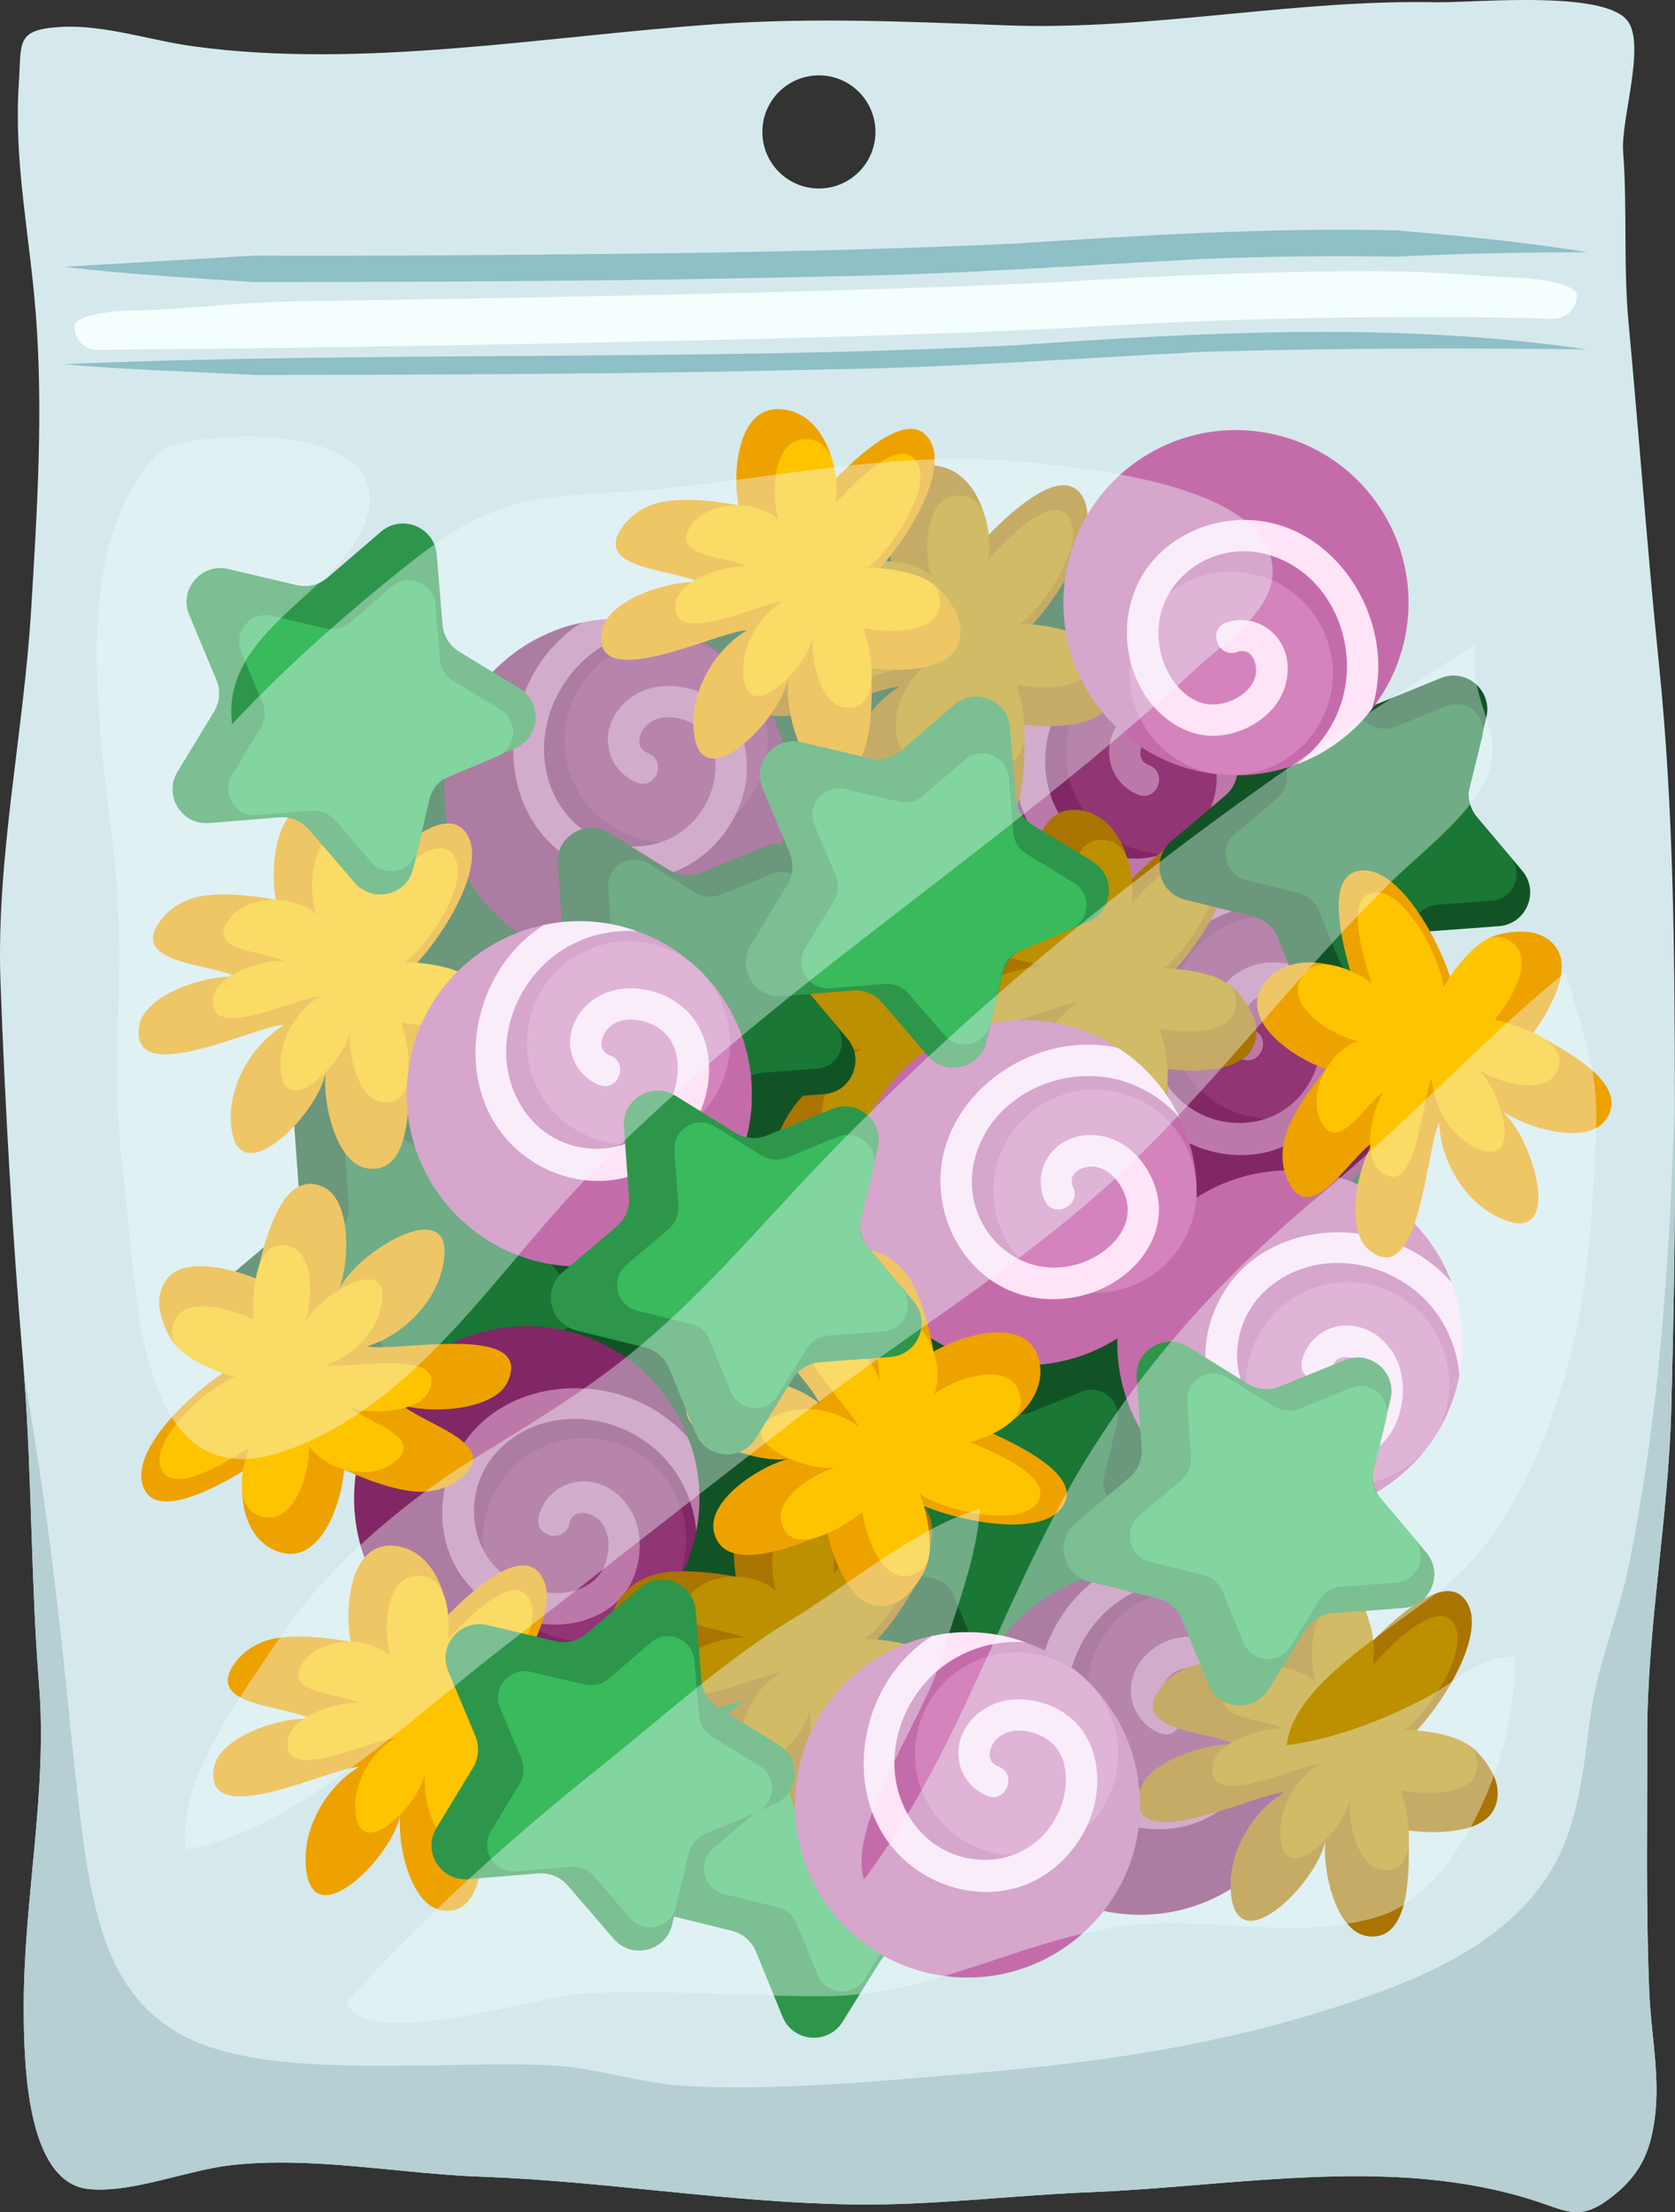 <?xml version="1.0" encoding="UTF-8"?>
<svg id="Layer_1" data-name="Layer 1" xmlns="http://www.w3.org/2000/svg" version="1.1" viewBox="0 0 191.246 252.543">
  <rect x="0" y="0" width="191.246" height="252.543" fill="#333333" stroke="none"/>
  <defs>
    <style>
      .cls-1 {
        fill: #125325;
      }

      .cls-1, .cls-2, .cls-3, .cls-4, .cls-5, .cls-6, .cls-7, .cls-8, .cls-9, .cls-10, .cls-11, .cls-12, .cls-13, .cls-14, .cls-15, .cls-16, .cls-17, .cls-18, .cls-19, .cls-20 {
        stroke-width: 0px;
      }

      .cls-2 {
        fill: #8fbfc7;
      }

      .cls-3 {
        fill: #d5e9ec;
      }

      .cls-4 {
        fill: #ffc400;
      }

      .cls-5 {
        fill: #913575;
      }

      .cls-6 {
        fill: #812766;
      }

      .cls-7 {
        fill: #f0fdff;
        opacity: .4;
      }

      .cls-8 {
        fill: #f5feff;
      }

      .cls-9 {
        fill: #c46caa;
      }

      .cls-10 {
        fill: #bc9000;
      }

      .cls-11 {
        fill: #bc78a8;
      }

      .cls-12 {
        fill: #ffe3f7;
      }

      .cls-13 {
        fill: #aa7401;
      }

      .cls-14 {
        fill: #eda200;
      }

      .cls-15 {
        fill: #1a7735;
      }

      .cls-16 {
        fill: #b5cfd3;
      }

      .cls-17 {
        fill: #d2dee0;
      }

      .cls-18 {
        fill: #2d964b;
      }

      .cls-19 {
        fill: #38ba5d;
      }

      .cls-20 {
        fill: #d483bc;
      }
    </style>
  </defs>
  <path id="path-340" class="cls-3" d="M93.499,21.518c-3.566,0-6.457-2.891-6.457-6.457,0-3.566,2.891-6.457,6.457-6.457,3.566,0,6.457,2.891,6.457,6.457,0,3.566-2.891,6.457-6.457,6.457M190.824,160.82c.257-9.781.433-19.631.421-29.412,0-2.153,0-4.305-.012-6.47-.023-16.297-.152-32.77-1.802-48.926-1.334-13.045-2.27-26.089-3.486-39.146-.608-6.505-.129-13.021-.62-19.514-.293-3.744,2.656-12.319.456-15.034-2.164-2.651-11.149-2.419-17.216-2.187-1.938.074-3.578.148-4.603.128-7.919-.163-15.792.589-23.674,1.342-8.466.809-16.943,1.618-25.498,1.29-11.161-.421-21.948-.913-33.132-.129-19.409,1.357-40.479,5.183-59.748,2.504-4.82-.679-10.132-2.48-15.022-2.188-5.124.316-4.422,1.708-4.738,6.423-.597,9.02,1.24,17.292,1.93,26.241.877,11.232.164,22.498-.515,33.729C2.724,83.547-.459,98.007.056,112.093c.526,14.32,1.357,28.85,2.562,43.135.058.655.105,1.31.152,1.954.878,11.746.76,23.516,1.696,35.25.971,12.191-1.778,24.393-1.755,36.748.012,6.317.269,20.052,7.476,20.731,4.937.456,11.173-2.176,16.215-2.737,9.336-1.053,19.198.994,28.663,1.322,14.238.515,28.605,3.018,42.784,3.17,8.821.094,17.759-1.053,26.604-1.404,16.671-.667,34.443-4.247,50.634.924,4.036,1.287,5.382,2.551,9.336-.702,3.042-2.515,4.118-5.159,4.563-9.114.527-4.598-.503-9.406-.678-13.969-.398-9.629-.211-19.327-.234-28.991-.023-12.553,2.422-25.025,2.749-37.59"/>
  <path id="path-339" class="cls-1" d="M88.653,66.652c-3.779.344-8.633,3.558-12.067,5.052-1.767.769-3.144,1.415-4.5,2.754-3.319,3.278-4.757,6.628-9.935,7.839-7.733,1.809-19.628-3.446-23.872,6.219-2.693,6.133,1.754,13.777.269,20.285-2.124,9.304-8.981,13.581-1.006,21.852,6.84,7.094,2.27,11.984,2.794,20.594.428,7.04,9.152,13.066,12.017,19.539,4.632,10.469,6.512,21.763,15.495,29.706,7.868,6.958,18.699,12.364,29.534,10.005,12.859-2.8,24.808-11.156,35.577-18.239,1.417-.932,2.645-1.719,3.568-2.998,1.673-2.32,2.56-6.165,4.036-8.749,2.552-4.466,5.103-8.573,6.9-13.399,1.777-4.773,1.612-9.842,3.533-14.176,1.811-4.087,4.49-7.439,6.553-11.364,3.086-5.874,7.043-16.366,5.511-22.99-1.181-5.106-5.372-9.591-7.225-14.502-2.021-5.357-1.802-11.241-3.53-16.768-4.322-13.825-13.329-20.043-26.955-23.77-6.04-1.652-12.4-.034-18.373-1.792-2.448-.72-5.461-2.444-7.979-2.555-4.616-.202-9.291,8.778-10.343,7.457Z"/>
  <path id="path-338" class="cls-1" d="M129.481,184.009c3.142-.232,4.697-3.928,2.666-6.337l-5.175-6.136c-.83-.985-1.14-2.306-.833-3.557l1.912-7.796c.75-3.06-2.284-5.681-5.203-4.494l-7.435,3.025c-1.193.485-2.545.371-3.64-.307l-6.823-4.227c-2.678-1.659-6.109.417-5.882,3.559l.579,8.006c.093,1.284-.434,2.536-1.417,3.367l-6.129,5.183c-2.406,2.035-1.491,5.939,1.568,6.694l7.793,1.923c1.25.308,2.278,1.196,2.765,2.388l3.036,7.431c1.192,2.917,5.187,3.254,6.85.578l4.237-6.817c.68-1.094,1.841-1.797,3.125-1.891l8.005-.591Z"/>
  <path id="path-337" class="cls-15" d="M128.697,181.099c2.466-.182,3.687-3.083,2.093-4.974l-4.062-4.816c-.651-.773-.894-1.81-.654-2.792l1.501-6.119c.589-2.402-1.793-4.459-4.084-3.527l-5.836,2.375c-.936.381-1.998.291-2.857-.241l-5.356-3.318c-2.102-1.303-4.795.327-4.617,2.794l.455,6.284c.073,1.008-.34,1.99-1.112,2.643l-4.811,4.068c-1.888,1.597-1.171,4.662,1.23,5.254l6.117,1.509c.981.242,1.788.939,2.17,1.874l2.383,5.833c.935,2.29,4.072,2.554,5.377.453l3.326-5.351c.534-.858,1.445-1.41,2.453-1.485l6.283-.464Z"/>
  <path id="path-336" class="cls-1" d="M64.028,155.039c3.142-.232,4.697-3.928,2.666-6.337l-5.175-6.136c-.83-.985-1.14-2.306-.833-3.557l1.912-7.796c.75-3.06-2.284-5.681-5.203-4.494l-7.435,3.025c-1.193.485-2.545.371-3.64-.307l-6.823-4.227c-2.678-1.659-6.109.417-5.882,3.559l.579,8.006c.093,1.284-.434,2.536-1.417,3.367l-6.129,5.183c-2.406,2.035-1.491,5.939,1.568,6.694l7.793,1.923c1.25.308,2.278,1.196,2.765,2.388l3.036,7.431c1.192,2.917,5.187,3.254,6.85.578l4.237-6.817c.68-1.094,1.841-1.797,3.125-1.891l8.005-.591Z"/>
  <path id="path-335" class="cls-15" d="M63.244,152.128c2.466-.182,3.687-3.083,2.093-4.974l-4.062-4.816c-.652-.773-.894-1.81-.654-2.792l1.501-6.119c.589-2.402-1.793-4.459-4.084-3.527l-5.836,2.374c-.936.381-1.998.291-2.857-.241l-5.356-3.318c-2.102-1.303-4.795.327-4.617,2.794l.455,6.284c.073,1.008-.34,1.99-1.112,2.643l-4.811,4.068c-1.888,1.597-1.171,4.662,1.23,5.254l6.117,1.509c.981.242,1.788.939,2.17,1.874l2.383,5.833c.935,2.29,4.072,2.554,5.377.453l3.326-5.351c.533-.858,1.445-1.41,2.453-1.485l6.283-.464Z"/>
  <path id="path-334" class="cls-18" d="M111.57,221.511c3.142-.232,4.697-3.928,2.666-6.337l-5.175-6.136c-.83-.985-1.14-2.306-.833-3.557l1.912-7.796c.75-3.06-2.284-5.681-5.203-4.494l-7.435,3.025c-1.193.485-2.545.371-3.64-.307l-6.823-4.227c-2.678-1.659-6.109.417-5.882,3.559l.579,8.006c.093,1.284-.434,2.536-1.417,3.367l-6.129,5.183c-2.406,2.035-1.491,5.939,1.568,6.694l7.793,1.923c1.25.308,2.278,1.196,2.765,2.388l3.036,7.431c1.192,2.917,5.187,3.254,6.85.578l4.237-6.817c.68-1.094,1.841-1.797,3.125-1.891l8.005-.591Z"/>
  <path id="path-333" class="cls-19" d="M110.786,218.601c2.466-.182,3.687-3.083,2.093-4.974l-4.062-4.816c-.652-.773-.894-1.81-.654-2.792l1.501-6.119c.589-2.402-1.793-4.459-4.084-3.527l-5.836,2.375c-.936.381-1.998.291-2.857-.241l-5.356-3.318c-2.102-1.303-4.795.327-4.617,2.794l.455,6.284c.073,1.008-.34,1.99-1.112,2.643l-4.811,4.068c-1.888,1.597-1.171,4.662,1.23,5.254l6.117,1.509c.981.242,1.788.939,2.17,1.874l2.383,5.833c.935,2.289,4.072,2.554,5.377.453l3.326-5.351c.533-.858,1.445-1.41,2.453-1.485l6.283-.464Z"/>
  <path id="path-332" class="cls-6" d="M68.98,110.013c-10.855-.813-18.987-10.261-18.175-21.116.671-8.967,7.224-16.07,15.601-17.816,0,0,2.523.306,4.41.448,1.799.135,4.599-.337,6.215.259,8.035,2.826,13.557,10.685,13.101,19.55.016.179.005.327-.008.504-.254,3.392-1.348,6.514-3.089,9.172-3.792,5.886-10.593,9.559-18.056,9.001Z"/>
  <circle id="path-331" class="cls-5" cx="76.066" cy="84.541" r="11.603"/>
  <path id="path-330" class="cls-11" d="M65.014,97.999c-8.569-5.595-8.08-18.076-1.29-24.776.833-.827,1.717-1.533,2.682-2.143,1.78-.401,3.629-.529,5.517-.388,1.799.135,3.492.499,5.109,1.094-3.306-.218-6.666.688-9.402,2.767-5.38,4.106-7.46,12.078-3.355,17.873,4.055,5.672,12.741,5.73,16.236-.535,1.605-2.816,1.95-7.418-1.296-9.233-1.422-.818-3.503-1.152-4.937-.221-1.183.742-2.054,2.872-.295,3.538,2.164.815.964,4.166-1.202,3.38-2.509-.959-3.853-3.611-3.214-6.203.632-2.504,2.872-4.294,5.367-4.73,2.613-.427,5.489.381,7.491,2.163,2.168,1.942,3.014,4.912,2.831,7.746-.304,4.456-3.138,8.634-7.086,10.652-4.166,2.15-9.312,1.557-13.156-.985Z"/>
  <path id="path-329" class="cls-6" d="M126.2,111.397c-10.855-.813-18.987-10.261-18.175-21.116.671-8.967,7.224-16.07,15.601-17.816,0,0,2.523.306,4.41.448,1.799.135,4.599-.337,6.215.259,8.035,2.826,13.557,10.685,13.101,19.55.016.179.005.327-.008.504-.254,3.392-1.348,6.514-3.089,9.172-3.792,5.886-10.593,9.559-18.056,9.001Z"/>
  <circle id="path-328" class="cls-5" cx="133.286" cy="85.925" r="11.603"/>
  <path id="path-327" class="cls-11" d="M122.234,99.384c-8.569-5.595-8.08-18.076-1.29-24.776.833-.827,1.717-1.533,2.682-2.143,1.78-.401,3.629-.529,5.517-.388,1.799.135,3.493.499,5.109,1.094-3.306-.218-6.666.688-9.402,2.767-5.38,4.106-7.46,12.078-3.355,17.873,4.054,5.672,12.741,5.73,16.236-.535,1.605-2.816,1.95-7.418-1.296-9.233-1.422-.818-3.503-1.152-4.937-.221-1.183.742-2.054,2.872-.294,3.538,2.164.815.964,4.166-1.202,3.38-2.509-.959-3.853-3.611-3.214-6.203.632-2.504,2.872-4.294,5.367-4.73,2.613-.427,5.489.381,7.491,2.163,2.168,1.942,3.014,4.912,2.831,7.746-.304,4.456-3.138,8.634-7.086,10.652-4.166,2.15-9.312,1.557-13.156-.985Z"/>
  <path id="path-326" class="cls-6" d="M138.059,141.579c-10.855-.813-18.987-10.261-18.175-21.116.671-8.967,7.224-16.07,15.601-17.816,0,0,2.523.306,4.41.448,1.799.135,4.599-.337,6.215.259,8.035,2.826,13.557,10.685,13.101,19.55.016.179.005.327-.008.504-.254,3.392-1.348,6.514-3.089,9.172-3.793,5.886-10.593,9.559-18.056,9.001Z"/>
  <circle id="path-325" class="cls-5" cx="145.145" cy="116.106" r="11.603" transform="translate(-36.223 156.767) rotate(-51.294)"/>
  <path id="path-324" class="cls-11" d="M134.093,129.565c-8.569-5.595-8.08-18.076-1.289-24.776.833-.827,1.717-1.533,2.682-2.143,1.78-.401,3.629-.529,5.517-.388,1.799.135,3.493.499,5.109,1.094-3.306-.218-6.666.688-9.402,2.767-5.38,4.106-7.46,12.078-3.355,17.873,4.054,5.672,12.741,5.73,16.236-.535,1.605-2.816,1.95-7.418-1.296-9.233-1.422-.818-3.503-1.152-4.937-.221-1.183.742-2.054,2.872-.294,3.538,2.164.815.964,4.166-1.202,3.38-2.509-.959-3.853-3.611-3.214-6.203.632-2.504,2.872-4.294,5.367-4.73,2.613-.427,5.489.381,7.491,2.163,2.168,1.942,3.014,4.912,2.831,7.746-.304,4.456-3.138,8.634-7.086,10.652-4.166,2.15-9.312,1.557-13.156-.985Z"/>
  <path id="path-323" class="cls-6" d="M128.69,218.537c-10.855-.813-18.987-10.261-18.175-21.116.671-8.967,7.224-16.07,15.601-17.816,0,0,2.523.306,4.41.448,1.799.135,4.599-.337,6.215.259,8.035,2.826,13.557,10.685,13.101,19.55.016.179.005.327-.008.504-.254,3.392-1.348,6.514-3.089,9.172-3.793,5.886-10.593,9.559-18.056,9.001Z"/>
  <circle id="path-322" class="cls-5" cx="135.776" cy="193.064" r="11.603" transform="translate(-49.583 46.944) rotate(-16.633)"/>
  <path id="path-321" class="cls-11" d="M124.725,206.523c-8.569-5.595-8.08-18.076-1.289-24.776.833-.827,1.717-1.533,2.682-2.143,1.78-.401,3.629-.529,5.517-.388,1.799.135,3.493.499,5.109,1.094-3.306-.218-6.666.688-9.402,2.767-5.38,4.106-7.46,12.078-3.355,17.873,4.054,5.672,12.741,5.73,16.236-.535,1.605-2.816,1.95-7.418-1.296-9.233-1.422-.818-3.503-1.152-4.937-.221-1.183.742-2.054,2.872-.294,3.538,2.164.815.964,4.166-1.202,3.38-2.509-.959-3.853-3.611-3.214-6.203.632-2.504,2.872-4.294,5.367-4.73,2.613-.427,5.489.381,7.491,2.163,2.168,1.942,3.014,4.912,2.831,7.746-.304,4.456-3.138,8.634-7.086,10.652-4.166,2.15-9.312,1.557-13.156-.985Z"/>
  <path id="path-320" class="cls-9" d="M127.623,154.828c-.843-10.853,7.262-20.324,18.115-21.167,8.965-.697,16.98,4.703,19.977,12.718,0,0,.08,2.54.227,4.427.14,1.799,1.03,4.494.687,6.183-1.575,8.37-8.505,15.021-17.336,15.915-.175.043-.322.055-.499.068-3.392.264-6.643-.344-9.534-1.662-6.393-2.856-11.056-9.02-11.635-16.482Z"/>
  <circle id="path-319" class="cls-20" cx="153.876" cy="157.968" r="11.603" transform="translate(-62.944 198.227) rotate(-56.271)"/>
  <path id="path-318" class="cls-12" d="M138.896,149.086c4.231-9.318,16.641-10.728,24.294-5.033.944.698,1.775,1.464,2.525,2.326.666,1.699,1.073,3.506,1.22,5.394.14,1.799.037,3.528-.307,5.216-.286-3.301-1.691-6.485-4.161-8.874-4.875-4.695-13.07-5.541-18.175-.605-4.992,4.868-3.731,13.463,2.991,15.967,3.027,1.159,7.628.802,8.93-2.682.593-1.53.607-3.637-.53-4.913-.913-1.056-3.15-1.595-3.541.246-.477,2.262-3.971,1.584-3.524-.676.567-2.625,2.984-4.356,5.643-4.118,2.571.245,4.68,2.188,5.489,4.587.819,2.518.456,5.483-1.001,7.732-1.591,2.438-4.398,3.724-7.227,3.974-4.451.376-9.01-1.792-11.604-5.388-2.757-3.791-2.952-8.968-1.022-13.153Z"/>
  <path id="path-317" class="cls-6" d="M40.49,172.625c-.843-10.853,7.262-20.324,18.115-21.167,8.965-.697,16.98,4.703,19.977,12.718,0,0,.08,2.54.227,4.427.14,1.799,1.03,4.494.687,6.183-1.575,8.37-8.505,15.021-17.336,15.915-.175.043-.322.055-.499.068-3.392.264-6.643-.344-9.534-1.662-6.393-2.856-11.056-9.02-11.635-16.482Z"/>
  <circle id="path-316" class="cls-5" cx="66.742" cy="175.764" r="11.603" transform="translate(-84.428 63.982) rotate(-32.726)"/>
  <path id="path-315" class="cls-11" d="M51.763,166.883c4.231-9.318,16.641-10.728,24.294-5.033.944.698,1.775,1.464,2.525,2.326.666,1.699,1.073,3.506,1.22,5.394.14,1.799.037,3.528-.307,5.216-.286-3.301-1.691-6.485-4.161-8.874-4.875-4.695-13.07-5.541-18.175-.605-4.992,4.868-3.731,13.463,2.991,15.967,3.027,1.159,7.628.802,8.93-2.682.593-1.53.607-3.637-.53-4.913-.913-1.057-3.15-1.595-3.541.245-.477,2.262-3.971,1.584-3.524-.676.567-2.625,2.984-4.356,5.643-4.118,2.571.245,4.68,2.188,5.489,4.587.819,2.518.456,5.483-1.001,7.732-1.591,2.438-4.398,3.724-7.227,3.974-4.451.376-9.01-1.792-11.604-5.388-2.757-3.791-2.952-8.968-1.022-13.153Z"/>
  <path id="path-314" class="cls-13" d="M159.726,199.377c3.184-1.994,11.102-13.112,7.325-17.021-3.044-3.151-10.382,5.035-12.126,6.875.149-1.713,1.976-2.102,1.348-4.249-1.193-4.075-3.889-5.755-6.414-5.592-4.289.277-4.905,7.131-4.217,10.974,0,0-6.391-1.317-9.749-.097-1.323.48-2.485,1.244-3.302,2.303-3.955,5.126,5.305,4.971,8.517,6.589-3.081-.297-10.438,1.897-11.065,5.587-1.261,7.421,13.563-.138,16.572-.109-3.511,2.107-6.155,6.461-6.111,10.597.102,9.648,10.079-.384,10.832-5.203-.416,3.258,1.101,10.477,4.802,11,4.431.627,4.805-5.861,4.709-10.76-.035-1.783-1.244-.458-1.551-1.418l.2-.115c.072-.063.814.154.934.172.388.06.777.107,1.168.143.895.084,1.795.116,2.693.085,1.729-.059,3.64-.302,5.116-1.28,1.71-1.132,1.966-3.397,1.134-5.15-.598-1.258-1.739-2.883-2.984-3.563-2.888-1.578-6.646.101-7.831.23Z"/>
  <path id="path-313" class="cls-10" d="M160.308,197.514c2.341-1.466,8.161-9.639,5.385-12.513-2.238-2.317-7.632,3.701-8.914,5.054.212-2.446.102-7.481-3.724-7.234-3.638.235-3.682,6.906-2.805,9.187-2.459-2.29-7.763-2.253-9.889.502-2.907,3.768,3.899,3.654,6.261,4.844-2.265-.218-7.673,1.395-8.134,4.107-.927,5.455,9.97-.101,12.183-.08-2.581,1.549-4.524,4.75-4.492,7.791.075,7.092,7.409-.282,7.963-3.825-.306,2.395.81,7.702,3.53,8.086,4.654.658,3.073-6.602,2.322-8.952l.147-.085c2.539.561,9.701.869,8.361-4.058-.65-2.391-7.031-2.951-8.192-2.825Z"/>
  <path id="path-312" class="cls-13" d="M98.107,189.006c3.184-1.994,11.102-13.112,7.325-17.021-3.044-3.151-10.382,5.035-12.126,6.875.149-1.713,1.976-2.102,1.348-4.249-1.193-4.075-3.889-5.755-6.414-5.592-4.289.277-4.905,7.131-4.217,10.974,0,0-6.391-1.317-9.749-.097-1.323.481-2.485,1.244-3.302,2.303-3.955,5.126,5.305,4.971,8.517,6.589-3.081-.297-10.438,1.897-11.065,5.587-1.261,7.421,13.563-.138,16.572-.109-3.511,2.107-6.155,6.461-6.111,10.597.102,9.648,10.079-.384,10.832-5.203-.416,3.258,1.101,10.477,4.802,11,4.431.627,4.805-5.861,4.709-10.76-.035-1.783-1.244-.458-1.551-1.418l.2-.115c.072-.063.814.154.934.172.388.06.777.107,1.168.143.895.084,1.795.116,2.693.085,1.729-.059,3.64-.302,5.116-1.28,1.71-1.132,1.966-3.397,1.134-5.15-.598-1.258-1.739-2.882-2.984-3.563-2.888-1.578-6.646.101-7.831.23Z"/>
  <path id="path-311" class="cls-10" d="M98.689,187.143c2.341-1.466,8.161-9.639,5.385-12.513-2.238-2.317-7.632,3.701-8.914,5.054.212-2.446.102-7.481-3.724-7.234-3.638.235-3.682,6.906-2.805,9.187-2.459-2.29-7.764-2.253-9.889.502-2.907,3.768,3.899,3.654,6.261,4.844-2.265-.218-7.673,1.395-8.134,4.107-.927,5.455,9.97-.101,12.183-.08-2.581,1.549-4.524,4.75-4.492,7.79.075,7.092,7.409-.282,7.963-3.825-.306,2.395.81,7.702,3.53,8.086,4.654.658,3.073-6.602,2.322-8.952l.147-.085c2.539.561,9.701.869,8.361-4.058-.65-2.391-7.031-2.951-8.193-2.824Z"/>
  <path id="path-310" class="cls-14" d="M45.578,111.735c3.184-1.994,11.102-13.112,7.325-17.021-3.044-3.152-10.382,5.035-12.126,6.875.149-1.713,1.976-2.102,1.348-4.249-1.193-4.075-3.889-5.755-6.414-5.592-4.289.277-4.905,7.131-4.217,10.974,0,0-6.391-1.317-9.749-.097-1.323.481-2.485,1.244-3.302,2.303-3.955,5.126,5.305,4.971,8.517,6.589-3.081-.297-10.438,1.897-11.065,5.587-1.261,7.421,13.563-.138,16.572-.109-3.511,2.107-6.154,6.461-6.111,10.597.102,9.648,10.079-.384,10.832-5.203-.416,3.258,1.101,10.477,4.802,11,4.431.627,4.805-5.861,4.709-10.76-.035-1.783-1.244-.458-1.551-1.418l.2-.115c.072-.063.814.154.934.172.388.06.777.107,1.168.143.895.084,1.795.116,2.694.085,1.729-.059,3.64-.302,5.116-1.28,1.71-1.132,1.966-3.397,1.134-5.15-.598-1.258-1.739-2.882-2.984-3.563-2.888-1.578-6.646.101-7.831.23Z"/>
  <path id="path-309" class="cls-4" d="M46.16,109.872c2.341-1.466,8.161-9.639,5.385-12.513-2.238-2.317-7.632,3.701-8.914,5.054.212-2.446.102-7.481-3.724-7.234-3.638.235-3.682,6.906-2.805,9.187-2.459-2.29-7.764-2.253-9.889.502-2.907,3.768,3.899,3.654,6.261,4.844-2.265-.218-7.673,1.395-8.134,4.107-.927,5.455,9.97-.101,12.183-.08-2.581,1.549-4.524,4.75-4.492,7.79.075,7.092,7.409-.282,7.963-3.825-.306,2.395.81,7.702,3.53,8.086,4.654.658,3.073-6.602,2.322-8.952l.147-.085c2.539.561,9.701.869,8.361-4.058-.65-2.391-7.031-2.951-8.192-2.824Z"/>
  <path id="path-308" class="cls-13" d="M132.178,112.438c3.184-1.994,11.102-13.112,7.325-17.021-3.044-3.151-10.382,5.035-12.126,6.875.149-1.713,1.976-2.102,1.348-4.249-1.193-4.075-3.889-5.755-6.414-5.592-4.289.277-4.905,7.131-4.217,10.974,0,0-6.391-1.317-9.749-.097-1.323.48-2.485,1.244-3.302,2.303-3.955,5.126,5.305,4.971,8.517,6.589-3.081-.297-10.438,1.897-11.065,5.587-1.261,7.421,13.563-.138,16.572-.109-3.511,2.107-6.155,6.461-6.111,10.597.102,9.648,10.079-.384,10.832-5.203-.416,3.258,1.101,10.477,4.802,11,4.431.627,4.805-5.861,4.709-10.76-.035-1.783-1.244-.458-1.551-1.418l.2-.115c.072-.063.814.154.934.172.388.06.777.107,1.168.143.895.084,1.795.116,2.693.085,1.729-.059,3.64-.302,5.116-1.28,1.71-1.132,1.966-3.397,1.134-5.15-.598-1.258-1.739-2.882-2.984-3.563-2.888-1.578-6.646.101-7.831.23Z"/>
  <path id="path-307" class="cls-10" d="M132.76,110.575c2.341-1.466,8.161-9.639,5.385-12.513-2.238-2.317-7.632,3.701-8.914,5.054.212-2.446.102-7.481-3.724-7.234-3.638.235-3.682,6.906-2.805,9.187-2.459-2.29-7.764-2.253-9.889.502-2.907,3.768,3.899,3.654,6.261,4.844-2.265-.218-7.673,1.395-8.134,4.107-.927,5.455,9.97-.101,12.183-.08-2.581,1.549-4.524,4.75-4.492,7.79.075,7.092,7.409-.282,7.963-3.825-.306,2.395.81,7.702,3.53,8.086,4.654.658,3.073-6.602,2.322-8.952l.147-.085c2.539.561,9.701.869,8.361-4.058-.65-2.391-7.031-2.951-8.192-2.824Z"/>
  <path id="path-306" class="cls-13" d="M115.828,73.13c3.184-1.994,11.102-13.112,7.325-17.021-3.044-3.151-10.382,5.035-12.126,6.875.149-1.713,1.976-2.102,1.348-4.249-1.193-4.075-3.889-5.755-6.414-5.592-4.289.277-4.906,7.131-4.217,10.974,0,0-6.391-1.317-9.749-.097-1.323.48-2.485,1.244-3.302,2.303-3.955,5.126,5.305,4.971,8.517,6.589-3.081-.297-10.438,1.897-11.065,5.587-1.261,7.421,13.563-.138,16.572-.109-3.511,2.107-6.154,6.461-6.111,10.597.102,9.648,10.079-.384,10.832-5.203-.416,3.258,1.101,10.477,4.802,11,4.431.627,4.805-5.861,4.709-10.76-.035-1.783-1.244-.458-1.551-1.418l.2-.115c.072-.063.814.154.934.172.388.06.777.107,1.168.143.895.084,1.795.116,2.693.085,1.729-.059,3.64-.302,5.116-1.28,1.71-1.132,1.966-3.397,1.134-5.15-.598-1.258-1.739-2.882-2.984-3.563-2.888-1.578-6.646.101-7.831.23Z"/>
  <path id="path-305" class="cls-10" d="M116.41,71.267c2.341-1.466,8.161-9.639,5.385-12.513-2.238-2.317-7.632,3.701-8.914,5.054.212-2.446.102-7.481-3.724-7.234-3.638.235-3.682,6.906-2.805,9.187-2.459-2.29-7.764-2.253-9.889.502-2.907,3.768,3.899,3.654,6.261,4.844-2.265-.218-7.673,1.395-8.134,4.107-.927,5.455,9.97-.101,12.183-.08-2.581,1.549-4.524,4.75-4.492,7.79.075,7.092,7.409-.282,7.963-3.825-.306,2.395.81,7.702,3.53,8.086,4.654.658,3.073-6.602,2.322-8.952l.147-.085c2.539.561,9.701.869,8.361-4.058-.65-2.391-7.031-2.951-8.192-2.824Z"/>
  <path id="path-304" class="cls-13" d="M107.355,117.719c3.184-1.994,11.102-13.112,7.325-17.021-3.044-3.151-10.382,5.035-12.126,6.875.149-1.713,1.976-2.102,1.348-4.249-1.193-4.075-3.889-5.755-6.414-5.592-4.289.277-4.905,7.131-4.217,10.974,0,0-6.391-1.317-9.749-.097-1.323.48-2.485,1.244-3.302,2.303-3.955,5.126,5.305,4.971,8.517,6.589-3.081-.297-10.438,1.897-11.065,5.587-1.261,7.421,13.563-.138,16.572-.109-3.511,2.107-6.155,6.461-6.111,10.597.102,9.648,10.079-.384,10.832-5.203-.416,3.258,1.101,10.477,4.802,11,4.431.627,4.805-5.861,4.709-10.76-.035-1.783-1.244-.458-1.551-1.418l.2-.115c.072-.063.814.154.934.172.388.06.777.107,1.168.143.895.084,1.795.116,2.693.085,1.729-.059,3.64-.302,5.116-1.28,1.71-1.132,1.966-3.397,1.134-5.15-.598-1.258-1.739-2.882-2.984-3.563-2.888-1.578-6.646.101-7.831.23Z"/>
  <path id="path-303" class="cls-10" d="M107.937,115.856c2.341-1.466,8.161-9.639,5.385-12.513-2.238-2.317-7.632,3.701-8.914,5.054.212-2.446.102-7.481-3.724-7.234-3.638.235-3.682,6.906-2.805,9.187-2.459-2.29-7.764-2.253-9.889.502-2.907,3.768,3.899,3.654,6.261,4.844-2.265-.218-7.673,1.395-8.134,4.107-.927,5.455,9.97-.101,12.183-.08-2.581,1.549-4.524,4.75-4.492,7.79.075,7.092,7.409-.282,7.963-3.825-.306,2.395.81,7.702,3.53,8.086,4.654.658,3.073-6.602,2.322-8.952l.147-.085c2.539.561,9.701.869,8.361-4.058-.65-2.391-7.031-2.951-8.192-2.824Z"/>
  <path id="path-302" class="cls-1" d="M94.091,124.909c3.142-.232,4.697-3.928,2.666-6.337l-5.175-6.136c-.83-.985-1.14-2.306-.833-3.557l1.912-7.796c.75-3.06-2.284-5.681-5.203-4.494l-7.435,3.025c-1.193.485-2.545.371-3.64-.307l-6.823-4.227c-2.678-1.659-6.109.417-5.882,3.559l.579,8.006c.093,1.284-.434,2.536-1.417,3.367l-6.129,5.183c-2.406,2.035-1.491,5.939,1.568,6.694l7.793,1.923c1.25.308,2.278,1.196,2.765,2.388l3.036,7.431c1.192,2.917,5.187,3.254,6.85.578l4.237-6.817c.68-1.094,1.841-1.796,3.125-1.891l8.005-.591Z"/>
  <path id="path-301" class="cls-15" d="M93.307,121.998c2.466-.182,3.687-3.083,2.093-4.974l-4.062-4.816c-.651-.773-.894-1.81-.654-2.792l1.501-6.119c.589-2.402-1.793-4.459-4.084-3.527l-5.836,2.375c-.936.381-1.998.291-2.857-.241l-5.356-3.318c-2.102-1.303-4.795.327-4.617,2.794l.455,6.284c.073,1.008-.34,1.99-1.112,2.643l-4.811,4.068c-1.888,1.597-1.171,4.662,1.23,5.254l6.117,1.509c.981.242,1.788.939,2.17,1.874l2.383,5.833c.935,2.29,4.072,2.554,5.377.453l3.326-5.351c.533-.858,1.445-1.41,2.453-1.485l6.283-.464Z"/>
  <path id="path-300" class="cls-1" d="M171.132,105.734c3.142-.232,4.697-3.928,2.666-6.337l-5.175-6.136c-.83-.985-1.14-2.306-.833-3.557l1.912-7.796c.75-3.06-2.284-5.681-5.203-4.494l-7.435,3.025c-1.193.485-2.545.371-3.64-.307l-6.823-4.227c-2.678-1.659-6.109.417-5.882,3.559l.579,8.006c.093,1.284-.434,2.536-1.417,3.367l-6.129,5.183c-2.406,2.035-1.491,5.939,1.568,6.694l7.793,1.923c1.25.308,2.278,1.196,2.765,2.388l3.036,7.431c1.192,2.917,5.187,3.254,6.85.578l4.237-6.817c.68-1.094,1.841-1.796,3.125-1.891l8.005-.591Z"/>
  <path id="path-299" class="cls-15" d="M170.348,102.823c2.466-.182,3.687-3.083,2.093-4.974l-4.062-4.816c-.651-.773-.894-1.81-.654-2.792l1.501-6.119c.589-2.402-1.793-4.459-4.084-3.527l-5.836,2.375c-.936.381-1.998.291-2.857-.241l-5.356-3.318c-2.102-1.303-4.795.327-4.617,2.794l.455,6.284c.073,1.008-.34,1.99-1.112,2.643l-4.811,4.068c-1.888,1.597-1.171,4.662,1.23,5.254l6.117,1.509c.981.242,1.788.939,2.17,1.874l2.383,5.833c.935,2.29,4.072,2.554,5.377.453l3.326-5.351c.533-.858,1.445-1.41,2.453-1.485l6.283-.464Z"/>
  <path id="path-298" class="cls-9" d="M108.985,225.699c-10.855-.813-18.987-10.261-18.175-21.116.671-8.967,7.224-16.07,15.601-17.816,0,0,2.523.306,4.41.448,1.799.135,4.599-.337,6.215.259,8.035,2.826,13.557,10.685,13.101,19.55.016.179.005.327-.008.504-.254,3.392-1.348,6.514-3.089,9.172-3.792,5.886-10.593,9.559-18.056,9.001Z"/>
  <circle id="path-297" class="cls-20" cx="116.071" cy="200.227" r="11.603"/>
  <path id="path-296" class="cls-12" d="M105.02,213.686c-8.569-5.595-8.08-18.076-1.29-24.776.833-.827,1.717-1.533,2.682-2.143,1.78-.401,3.629-.529,5.517-.388,1.799.135,3.493.499,5.109,1.094-3.306-.218-6.666.688-9.402,2.767-5.38,4.106-7.46,12.078-3.355,17.873,4.054,5.672,12.741,5.73,16.236-.535,1.605-2.816,1.95-7.418-1.296-9.233-1.422-.818-3.503-1.152-4.937-.221-1.183.742-2.054,2.872-.294,3.538,2.164.815.964,4.166-1.202,3.38-2.509-.959-3.853-3.611-3.214-6.203.632-2.504,2.872-4.294,5.367-4.73,2.613-.427,5.489.381,7.491,2.163,2.168,1.942,3.014,4.912,2.831,7.746-.304,4.456-3.138,8.634-7.086,10.652-4.166,2.15-9.312,1.557-13.156-.985Z"/>
  <path id="path-295" class="cls-9" d="M102.044,149.078c-7.135-8.221-6.255-20.656,1.966-27.791,6.791-5.894,16.446-6.322,23.623-1.663,0,0,1.575,1.994,2.816,3.424,1.183,1.363,3.502,2.999,4.23,4.561,3.714,7.665,2.101,17.133-4.465,23.106-.115.139-.226.236-.36.352-2.569,2.23-5.544,3.676-8.652,4.336-6.838,1.508-14.253-.673-19.158-6.325Z"/>
  <circle id="path-294" class="cls-20" cx="125.013" cy="135.982" r="11.603" transform="translate(-36.308 46.01) rotate(-18.257)"/>
  <path id="path-293" class="cls-12" d="M107.689,137.756c-2.144-10.007,6.993-18.524,16.532-18.499,1.174-.001,2.298.121,3.413.367,1.546.969,2.949,2.18,4.19,3.609,1.183,1.363,2.129,2.813,2.857,4.375-2.194-2.483-5.217-4.206-8.624-4.657-6.711-.873-13.802,3.322-14.968,10.327-1.116,6.883,5.012,13.041,11.904,11.054,3.123-.869,6.608-3.894,5.582-7.468-.433-1.582-1.676-3.285-3.349-3.634-1.362-.306-3.481.592-2.7,2.304.963,2.102-2.249,3.636-3.234,1.553-1.106-2.448-.193-5.277,2.086-6.667,2.212-1.332,5.063-1.026,7.141.421,2.156,1.536,3.629,4.136,3.796,6.811.172,2.906-1.319,5.61-3.445,7.494-3.354,2.95-8.308,3.92-12.532,2.573-4.472-1.407-7.708-5.452-8.647-9.964Z"/>
  <path id="path-292" class="cls-14" d="M103.055,170.649c2.981,2.287,16.164,5.823,18.508.919,1.89-3.953-8.344-7.969-10.677-8.961,1.657-.459,2.66,1.117,4.452-.221,3.401-2.541,4.034-5.654,3-7.963-1.758-3.922-8.396-2.106-11.755-.119,0,0-.998-6.449-3.315-9.169-.912-1.071-2.034-1.894-3.311-2.289-6.184-1.915-2.805,6.707-3.199,10.282-.798-2.991-5.423-9.118-9.1-8.417-7.394,1.411,4.866,12.66,5.89,15.491-3.201-2.554-8.204-3.51-12.064-2.025-9.004,3.465,3.88,9.31,8.659,8.332-3.198.748-9.432,4.691-8.63,8.342.961,4.371,7.17,2.455,11.727.655,1.659-.655-.005-1.326.787-1.949l.178.147c.085.046.14.816.165.935.08.384.172.766.274,1.144.233.868.518,1.723.861,2.554.659,1.6,1.555,3.305,2.986,4.347,1.658,1.207,3.869.656,5.221-.736.97-1,2.094-2.636,2.296-4.041.47-3.258-2.416-6.192-2.95-7.257Z"/>
  <path id="path-291" class="cls-4" d="M105.005,170.544c2.191,1.681,11.882,4.281,13.605.675,1.389-2.906-6.134-5.859-7.849-6.587,2.366-.655,7.046-2.517,5.478-6.016-1.491-3.327-7.757-1.038-9.588.58,1.287-3.104-.6-8.062-3.924-9.091-4.546-1.408-2.062,4.93-2.352,7.558-.587-2.198-3.987-6.703-6.69-6.187-5.435,1.037,3.577,9.307,4.33,11.388-2.353-1.877-6.031-2.58-8.869-1.488-6.619,2.547,2.852,6.844,6.365,6.125-2.351.55-6.934,3.449-6.344,6.132,1.009,4.591,7.26.574,9.199-.951l.131.108c.361,2.575,2.574,9.393,6.722,6.417,2.013-1.444.309-7.619-.215-8.663Z"/>
  <path id="path-290" class="cls-14" d="M98.393,66.695c3.184-1.994,11.102-13.112,7.325-17.021-3.044-3.151-10.382,5.035-12.126,6.875.149-1.713,1.976-2.102,1.348-4.249-1.193-4.075-3.889-5.755-6.414-5.592-4.289.277-4.905,7.131-4.217,10.974,0,0-6.391-1.317-9.749-.097-1.323.48-2.485,1.244-3.302,2.303-3.955,5.126,5.305,4.971,8.517,6.589-3.081-.297-10.438,1.897-11.065,5.587-1.261,7.421,13.563-.138,16.572-.109-3.511,2.107-6.155,6.461-6.111,10.597.102,9.648,10.079-.384,10.832-5.203-.416,3.258,1.101,10.477,4.802,11,4.431.627,4.805-5.861,4.709-10.76-.035-1.783-1.244-.458-1.551-1.418l.2-.115c.072-.063.814.154.934.172.388.06.777.107,1.168.143.895.084,1.795.116,2.693.085,1.729-.059,3.64-.302,5.116-1.28,1.71-1.132,1.966-3.397,1.134-5.15-.598-1.258-1.739-2.883-2.984-3.563-2.888-1.578-6.646.101-7.831.23Z"/>
  <path id="path-289" class="cls-4" d="M98.976,64.832c2.341-1.466,8.161-9.639,5.385-12.513-2.238-2.317-7.632,3.701-8.914,5.054.212-2.446.102-7.481-3.724-7.234-3.638.235-3.682,6.906-2.805,9.187-2.459-2.29-7.764-2.253-9.889.502-2.907,3.768,3.899,3.654,6.261,4.844-2.265-.218-7.673,1.395-8.134,4.107-.927,5.455,9.97-.101,12.183-.08-2.581,1.549-4.524,4.75-4.492,7.79.075,7.092,7.409-.282,7.963-3.825-.306,2.395.81,7.702,3.53,8.086,4.654.658,3.073-6.602,2.322-8.952l.147-.085c2.539.561,9.701.869,8.361-4.058-.65-2.391-7.031-2.951-8.192-2.824Z"/>
  <path id="path-288" class="cls-14" d="M54.107,196.446c3.184-1.994,11.102-13.112,7.325-17.021-3.044-3.151-10.382,5.035-12.126,6.875.149-1.713,1.976-2.102,1.348-4.249-1.193-4.075-3.889-5.755-6.414-5.592-4.289.277-4.905,7.131-4.217,10.974,0,0-6.391-1.317-9.749-.097-1.323.481-2.485,1.244-3.302,2.303-3.955,5.126,5.305,4.971,8.517,6.589-3.081-.297-10.438,1.897-11.065,5.587-1.261,7.421,13.563-.138,16.572-.109-3.511,2.107-6.155,6.461-6.111,10.597.102,9.648,10.079-.384,10.832-5.203-.416,3.258,1.101,10.477,4.802,11,4.431.627,4.805-5.861,4.709-10.76-.035-1.783-1.244-.458-1.551-1.418l.2-.115c.072-.063.814.154.934.172.388.06.777.107,1.168.143.895.084,1.795.116,2.693.085,1.729-.059,3.64-.302,5.116-1.28,1.71-1.132,1.966-3.396,1.134-5.15-.598-1.258-1.739-2.883-2.984-3.563-2.888-1.578-6.646.101-7.831.23Z"/>
  <path id="path-287" class="cls-4" d="M54.69,194.583c2.341-1.466,8.161-9.639,5.385-12.513-2.238-2.317-7.632,3.701-8.914,5.054.212-2.446.102-7.481-3.724-7.234-3.638.235-3.682,6.906-2.805,9.187-2.459-2.29-7.764-2.253-9.889.502-2.907,3.768,3.899,3.654,6.261,4.844-2.265-.218-7.673,1.395-8.134,4.107-.927,5.455,9.97-.101,12.183-.08-2.581,1.549-4.524,4.75-4.492,7.79.075,7.092,7.409-.282,7.963-3.825-.306,2.395.81,7.702,3.53,8.086,4.654.658,3.073-6.602,2.322-8.952l.147-.085c2.539.561,9.701.869,8.361-4.058-.65-2.391-7.031-2.951-8.193-2.824Z"/>
  <path id="path-286" class="cls-18" d="M105.953,120.543c2.057,2.386,5.953,1.436,6.679-1.63l1.849-7.811c.297-1.253,1.175-2.289,2.362-2.787l7.402-3.105c2.905-1.219,3.205-5.218.513-6.856l-6.857-4.173c-1.1-.669-1.814-1.824-1.921-3.107l-.666-7.999c-.261-3.14-3.972-4.66-6.361-2.607l-6.087,5.232c-.977.839-2.296,1.161-3.549.866l-7.813-1.838c-3.067-.722-5.66,2.338-4.445,5.245l3.095,7.406c.496,1.188.395,2.542-.273,3.643l-4.163,6.863c-1.634,2.694.474,6.105,3.614,5.848l8-.655c1.283-.105,2.54.41,3.38,1.385l5.24,6.08Z"/>
  <path id="path-285" class="cls-19" d="M107.825,118.18c1.615,1.873,4.672,1.127,5.242-1.28l1.452-6.131c.233-.984.922-1.796,1.854-2.188l5.81-2.437c2.281-.957,2.516-4.096.403-5.381l-5.382-3.275c-.863-.525-1.424-1.432-1.508-2.439l-.523-6.279c-.205-2.465-3.118-3.658-4.993-2.046l-4.778,4.107c-.767.659-1.802.911-2.786.68l-6.133-1.443c-2.407-.566-4.442,1.835-3.489,4.117l2.429,5.813c.39.932.31,1.995-.214,2.859l-3.268,5.387c-1.283,2.115.372,4.792,2.837,4.59l6.279-.514c1.007-.082,1.993.322,2.653,1.087l4.113,4.772Z"/>
  <path id="path-284" class="cls-18" d="M160.19,183.576c3.142-.232,4.697-3.928,2.666-6.337l-5.175-6.136c-.83-.985-1.14-2.306-.833-3.557l1.912-7.796c.75-3.06-2.284-5.681-5.203-4.494l-7.435,3.025c-1.193.485-2.545.371-3.64-.307l-6.823-4.227c-2.678-1.659-6.109.417-5.882,3.559l.579,8.006c.093,1.284-.434,2.536-1.417,3.367l-6.129,5.183c-2.406,2.035-1.491,5.939,1.568,6.694l7.793,1.923c1.25.308,2.278,1.196,2.765,2.388l3.036,7.431c1.192,2.917,5.187,3.254,6.85.578l4.237-6.817c.68-1.094,1.841-1.797,3.125-1.891l8.005-.591Z"/>
  <path id="path-283" class="cls-19" d="M159.406,180.666c2.466-.182,3.687-3.083,2.093-4.974l-4.062-4.816c-.652-.773-.894-1.81-.654-2.792l1.501-6.119c.589-2.402-1.793-4.459-4.084-3.527l-5.836,2.374c-.936.381-1.998.291-2.857-.241l-5.356-3.318c-2.102-1.303-4.795.327-4.617,2.794l.455,6.284c.073,1.008-.34,1.99-1.112,2.643l-4.811,4.068c-1.888,1.597-1.171,4.662,1.23,5.254l6.117,1.509c.981.242,1.788.939,2.17,1.874l2.383,5.833c.935,2.289,4.072,2.554,5.377.453l3.326-5.351c.533-.858,1.445-1.41,2.453-1.485l6.283-.464Z"/>
  <path id="path-282" class="cls-18" d="M70.069,221.335c2.057,2.387,5.953,1.436,6.678-1.63l1.849-7.811c.297-1.253,1.175-2.289,2.362-2.787l7.402-3.105c2.905-1.219,3.205-5.218.513-6.856l-6.857-4.173c-1.1-.669-1.814-1.824-1.921-3.107l-.666-7.999c-.261-3.14-3.972-4.66-6.361-2.607l-6.087,5.232c-.977.839-2.296,1.161-3.549.866l-7.813-1.838c-3.067-.722-5.66,2.338-4.445,5.245l3.095,7.406c.496,1.188.395,2.542-.273,3.643l-4.163,6.863c-1.634,2.694.474,6.105,3.614,5.848l8-.655c1.283-.105,2.54.41,3.38,1.385l5.24,6.08Z"/>
  <path id="path-281" class="cls-19" d="M71.941,218.972c1.615,1.873,4.672,1.127,5.242-1.28l1.452-6.131c.233-.984.922-1.796,1.854-2.188l5.81-2.437c2.281-.957,2.516-4.096.403-5.381l-5.382-3.275c-.863-.525-1.424-1.432-1.508-2.439l-.523-6.279c-.205-2.465-3.118-3.658-4.993-2.046l-4.778,4.107c-.767.659-1.802.911-2.786.68l-6.133-1.443c-2.407-.566-4.442,1.835-3.489,4.117l2.429,5.813c.39.932.31,1.995-.214,2.859l-3.268,5.387c-1.283,2.115.372,4.792,2.837,4.59l6.279-.514c1.007-.082,1.993.322,2.653,1.087l4.113,4.772Z"/>
  <path id="path-280" class="cls-18" d="M40.502,100.773c2.057,2.386,5.953,1.436,6.678-1.63l1.849-7.811c.297-1.253,1.175-2.289,2.362-2.787l7.402-3.105c2.905-1.219,3.205-5.218.513-6.856l-6.857-4.173c-1.1-.669-1.814-1.824-1.921-3.107l-.666-7.999c-.261-3.14-3.972-4.66-6.361-2.607l-6.087,5.232c-.977.839-2.296,1.161-3.549.866l-7.813-1.838c-3.067-.722-5.66,2.338-4.445,5.245l3.095,7.406c.496,1.188.395,2.542-.273,3.643l-4.163,6.863c-1.634,2.694.474,6.105,3.614,5.848l8-.655c1.283-.105,2.54.41,3.38,1.385l5.24,6.08Z"/>
  <path id="path-279" class="cls-19" d="M42.374,98.41c1.615,1.873,4.672,1.127,5.242-1.28l1.452-6.131c.233-.984.922-1.796,1.854-2.187l5.81-2.437c2.281-.957,2.516-4.096.403-5.381l-5.382-3.275c-.863-.525-1.424-1.432-1.508-2.439l-.523-6.279c-.205-2.465-3.118-3.658-4.993-2.046l-4.778,4.107c-.767.659-1.802.911-2.786.68l-6.133-1.443c-2.407-.566-4.442,1.835-3.489,4.117l2.429,5.813c.39.932.31,1.995-.214,2.859l-3.268,5.387c-1.283,2.115.372,4.792,2.837,4.59l6.279-.514c1.007-.082,1.993.322,2.653,1.087l4.113,4.772Z"/>
  <path id="path-278" class="cls-9" d="M64.663,144.531c-10.855-.813-18.987-10.261-18.175-21.116.671-8.967,7.224-16.07,15.602-17.816,0,0,2.522.306,4.41.448,1.799.135,4.599-.337,6.215.259,8.035,2.826,13.557,10.685,13.101,19.55.016.179.005.327-.008.504-.254,3.392-1.348,6.514-3.089,9.172-3.793,5.886-10.593,9.559-18.056,9.001Z"/>
  <circle id="path-277" class="cls-20" cx="71.749" cy="119.058" r="11.603"/>
  <path id="path-276" class="cls-12" d="M60.697,132.517c-8.569-5.595-8.08-18.076-1.29-24.776.833-.827,1.717-1.533,2.682-2.143,1.78-.401,3.629-.529,5.517-.388,1.799.135,3.493.499,5.109,1.094-3.306-.218-6.666.688-9.402,2.767-5.38,4.106-7.46,12.078-3.355,17.873,4.054,5.672,12.741,5.73,16.236-.535,1.605-2.816,1.95-7.418-1.296-9.233-1.422-.818-3.503-1.152-4.937-.221-1.183.742-2.054,2.872-.295,3.538,2.164.815.964,4.166-1.202,3.38-2.509-.959-3.853-3.611-3.214-6.203.632-2.504,2.872-4.294,5.367-4.73,2.613-.427,5.489.381,7.491,2.163,2.168,1.942,3.014,4.912,2.831,7.746-.304,4.456-3.138,8.634-7.086,10.652-4.166,2.15-9.312,1.557-13.156-.985Z"/>
  <path id="path-275" class="cls-9" d="M129.587,52.826c8.827-6.371,21.133-4.382,27.503,4.445,5.263,7.291,4.825,16.946-.458,23.677,0,0-2.127,1.391-3.662,2.499-1.463,1.056-3.301,3.22-4.921,3.805-7.966,3.014-17.252.56-22.614-6.515-.128-.127-.214-.246-.318-.39-1.991-2.758-3.165-5.851-3.545-9.005-.89-6.945,1.945-14.135,8.014-18.515Z"/>
  <circle id="path-274" class="cls-20" cx="140.575" cy="76.875" r="11.603" transform="translate(60.474 215.637) rotate(-88.677)"/>
  <path id="path-273" class="cls-12" d="M140.359,59.461c10.158-1.24,17.824,8.622,16.945,18.121-.104,1.17-.326,2.278-.671,3.366-1.103,1.453-2.435,2.742-3.97,3.85-1.463,1.056-2.993,1.868-4.613,2.454,2.669-1.963,4.656-4.82,5.41-8.173,1.47-6.606-2.074-14.044-8.946-15.832-6.755-1.727-13.437,3.824-12.075,10.867.586,3.188,3.287,6.93,6.939,6.228,1.615-.29,3.422-1.375,3.919-3.011.427-1.329-.279-3.52-2.053-2.896-2.18.771-3.42-2.566-1.258-3.36,2.537-.883,5.273.28,6.454,2.674,1.129,2.322.569,5.135-1.059,7.075-1.723,2.01-4.444,3.244-7.123,3.171-2.91-.089-5.469-1.816-7.155-4.101-2.638-3.604-3.161-8.626-1.442-12.712,1.801-4.328,6.12-7.189,10.698-7.721Z"/>
  <path id="path-272" class="cls-14" d="M27.899,155.512c-3.581,1.137-14.02,9.93-11.337,14.658,2.163,3.811,11.309-2.288,13.457-3.635-.571,1.622-2.438,1.543-2.364,3.778.139,4.243,2.331,6.543,4.817,7.014,4.223.801,6.528-5.683,6.82-9.576,0,0,5.861,2.869,9.417,2.524,1.401-.136,2.716-.586,3.772-1.407,5.108-3.978-3.898-6.136-6.605-8.504,2.91,1.055,10.581.765,12.109-2.652,3.071-6.872-13.169-3.248-16.076-4.026,3.925-1.165,7.571-4.723,8.56-8.74,2.306-9.368-9.856-2.141-11.787,2.339,1.215-3.051,1.545-10.42-1.909-11.85-4.135-1.711-6.115,4.478-7.243,9.246-.411,1.735,1.091.754,1.149,1.76l-.222.062c-.086.043-.75-.352-.861-.399-.361-.154-.726-.297-1.095-.43-.845-.305-1.71-.56-2.587-.754-1.689-.374-3.601-.615-5.273-.036-1.938.67-2.751,2.799-2.382,4.704.265,1.368.965,3.225,2.002,4.195,2.404,2.248,6.461,1.559,7.641,1.73Z"/>
  <path id="path-271" class="cls-4" d="M26.871,157.171c-2.632.836-10.306,7.3-8.334,10.775,1.59,2.801,8.314-1.682,9.892-2.672-.815,2.316-1.964,7.22,1.803,7.934,3.582.679,5.287-5.77,5.007-8.198,1.811,2.831,6.957,4.117,9.702,1.979,3.755-2.924-2.865-4.511-4.856-6.252,2.139.776,7.779.562,8.901-1.95,2.258-5.052-9.681-2.387-11.818-2.96,2.886-.857,5.566-3.472,6.292-6.425,1.695-6.887-7.246-1.574-8.665,1.719.893-2.243,1.136-7.66-1.403-8.711-4.343-1.798-4.622,5.627-4.48,8.091l-.163.045c-2.319-1.176-9.178-3.259-9.109,1.845.034,2.477,6.073,4.61,7.23,4.778Z"/>
  <path id="path-270" class="cls-14" d="M166.152,114.183c-.182-3.753-6.007-16.096-11.264-14.714-4.238,1.114-.686,11.518.066,13.939-1.422-.968-.867-2.752-3.047-3.253-4.137-.952-6.922.578-8.014,2.86-1.856,3.877,3.821,7.766,7.509,9.045,0,0-4.274,4.931-4.852,8.457-.228,1.389-.13,2.776.394,4.006,2.537,5.956,6.93-2.196,9.912-4.206-1.766,2.542-3.45,10.032-.538,12.384,5.856,4.729,6.513-11.897,8.01-14.508.121,4.093,2.626,8.528,6.255,10.513,8.465,4.629,4.594-8.979.759-11.993,2.638,1.956,9.677,4.163,11.943,1.191,2.714-3.559-2.762-7.058-7.082-9.37-1.572-.842-1.008.861-1.995.66l-.003-.231c-.02-.094.532-.635.607-.73.242-.309.473-.626.696-.949.511-.739.979-1.509,1.392-2.308.795-1.537,1.517-3.323,1.386-5.088-.152-2.045-2.001-3.376-3.937-3.507-1.39-.094-3.365.107-4.567.861-2.789,1.748-3.162,5.846-3.629,6.943Z"/>
  <path id="path-269" class="cls-4" d="M164.812,112.764c-.134-2.759-4.416-11.832-8.281-10.816-3.115.819-.504,8.467.049,10.247-2.03-1.382-6.476-3.748-8.131-.289-1.574,3.288,4.223,6.589,6.642,6.94-3.2,1.025-5.762,5.67-4.399,8.871,1.865,4.379,5.094-1.614,7.287-3.092-1.298,1.869-2.536,7.375-.395,9.104,4.305,3.476,4.788-8.746,5.888-10.665.089,3.009,1.93,6.269,4.598,7.728,6.223,3.403,3.377-6.601.558-8.816,1.939,1.438,7.114,3.06,8.78.875,2.85-3.738-4.255-5.909-6.673-6.403l-.002-.17c1.731-1.94,5.502-8.037.55-9.277-2.403-.602-6.012,4.69-6.47,5.765Z"/>
  <path id="path-268" class="cls-18" d="M101.652,154.916c3.142-.232,4.697-3.928,2.666-6.337l-5.175-6.136c-.83-.985-1.14-2.306-.833-3.557l1.912-7.796c.75-3.06-2.284-5.681-5.203-4.494l-7.435,3.025c-1.193.485-2.545.371-3.64-.307l-6.823-4.227c-2.678-1.659-6.109.417-5.882,3.559l.579,8.006c.093,1.284-.434,2.536-1.417,3.367l-6.129,5.183c-2.406,2.035-1.491,5.939,1.568,6.694l7.793,1.923c1.25.308,2.278,1.196,2.765,2.388l3.036,7.431c1.192,2.917,5.187,3.254,6.85.578l4.237-6.817c.68-1.094,1.841-1.796,3.125-1.891l8.005-.591Z"/>
  <path id="path-267" class="cls-19" d="M100.869,152.005c2.466-.182,3.687-3.083,2.093-4.974l-4.062-4.816c-.652-.773-.894-1.81-.654-2.792l1.501-6.119c.589-2.402-1.793-4.459-4.084-3.527l-5.836,2.374c-.936.381-1.998.291-2.857-.241l-5.356-3.318c-2.102-1.303-4.795.327-4.617,2.794l.455,6.284c.073,1.008-.34,1.99-1.112,2.643l-4.811,4.068c-1.888,1.597-1.171,4.662,1.23,5.254l6.117,1.509c.981.242,1.788.939,2.17,1.874l2.383,5.833c.935,2.29,4.072,2.554,5.377.453l3.326-5.351c.533-.858,1.445-1.41,2.453-1.485l6.283-.464Z"/>
  <path id="path-266" class="cls-8" d="M34.365,39.683c-10.934.151-18.921.227-23.231.246-1.45.007-2.629-1.156-2.649-2.606l-0-.006c-.02-1.469,4.992-1.869,6.462-1.876,5.595-.024,11.936-.947,19.347-1.049,15.35-.212,67.229-1.013,90.308-2.403,8.952-.539,18.419-.88,28.135-1.015,11.118-.154,15.927.603,20.613.724,1.418.036,6.66.585,6.679,2.004.021,1.499-1.201,2.715-2.7,2.678-4.817-.12-13.623-.266-24.519-.115-9.775.135-19.302.479-28.314,1.022-23.001,1.385-74.802,2.184-90.131,2.396Z"/>
  <path id="path-265" class="cls-2" d="M7.295,30.457l21.751-1.28c7.246.029,14.493.009,21.74-.03,21.725-.155,43.471-.326,65.166-1.347,14.418-.933,29.059-1.844,43.56-1.496,7.258.622,14.511,1.306,21.701,2.482-7.272.033-14.517.137-21.75.518-7.223-.112-14.449-.044-21.664.236-14.408.738-29,1.821-43.472,2.024-14.511.349-29.018.504-43.526.585l-21.761.053c-7.251-.483-14.511-.885-21.746-1.743Z"/>
  <path id="path-264" class="cls-2" d="M7.295,41.566c35.938-1.493,72.781-.31,108.682-2.158,21.672-1.486,43.635-2.7,65.236.487-14.49-.202-28.956-.141-43.433.253-14.432.739-28.981,1.82-43.464,2.024-20.968.521-44.187.612-65.274.634-6.27-.346-15.544-.627-21.746-1.239Z"/>
  <path id="path-263" class="cls-17" d="M180.036,252.543h-.007.007M98.898,251.671h-.014.014M97.85,251.665c.345.004.688.005,1.033.005-.344,0-.689-.002-1.033-.005M175.892,251.452c1.697.581,2.901,1.09,4.13,1.091-1.229-.001-2.434-.511-4.13-1.091M175.843,251.435c.009.003.018.006.027.009-.009-.003-.018-.006-.027-.009M175.631,251.363c.066.022.132.044.196.066-.065-.022-.13-.044-.196-.066M175.089,251.186c.077.024.152.049.227.073-.075-.024-.151-.049-.227-.073M116.366,250.745c-.001 0-.001 0-.002 0.0.001,0,.001-0.0.002-0M184.425,250.484c-.036.03-.072.059-.108.088.036-.029.072-.059.108-.088M123.125,250.32c-2.246.108-4.496.26-6.749.424,2.253-.164,4.503-.317,6.749-.424M123.466,250.304c-.005 0-.011 0-.016.001.005-0.0.01-0.0.016-.001M124.13,250.275c-.029.001-.058.003-.088.004.029-.001.058-.003.088-.004M124.698,250.251c-.081.003-.162.007-.243.01.081-.003.162-.007.243-.01M125.562,250.213c-.098.005-.196.009-.294.014.098-.004.196-.009.294-.014M11.401,249.963h-.018.018M10.188,249.91c.391.036.788.053,1.194.053-.405,0-.803-.017-1.194-.053M134.235,249.632c-2.882.23-5.747.441-8.583.577,2.835-.136,5.701-.347,8.583-.577M154.848,248.434c6.887 0,13.693.661,20.241,2.751-6.548-2.091-13.353-2.751-20.241-2.751M154.842,248.434h-.009.009M25.885,247.237c-2.093.285-4.372.886-6.665,1.452,2.294-.566,4.572-1.167,6.665-1.452M25.974,247.225c-.008.001-.018.002-.026.003.008-.001.018-.002.026-.003M32.111,246.875c4.515.001,9.106.481,13.675.925-4.569-.444-9.159-.925-13.675-.925M32.098,246.875h-.003.003"/>
  <path id="path-262" class="cls-16" d="M191.234,124.939c-.55,18.005-1.615,35.659-5.218,53.559-1.228,6.119-3.65,11.442-4.481,17.818-.842,6.482-1.451,13.22-5.405,18.696-4.563,6.318-11.652,9.851-18.754,12.448-15.396,5.627-30.465,7.909-46.657,9.254-8.562.709-17.665,1.576-26.436,1.576-1.932,0-3.848-.042-5.737-.137-5.417-.269-10.424-2.141-15.852-2.387-1.606-.069-3.22-.093-4.838-.093-3.614,0-7.247.12-10.851.128-1.225.004-2.58.016-4.022.016-7.547,0-17.446-.345-23.259-4.108-13.425-8.69-8.688-27.845-16.954-74.528.878,11.746.76,23.516,1.696,35.25.146,1.833.208,3.667.208,5.501-.001,10.315-1.964,20.654-1.963,31.102,0,.048 0.0.096 0.0.145.012,6.317.269,20.052,7.476,20.731h0c.39.036.789.053,1.194.053h.02c2.446-.003,5.143-.615,7.819-1.275,2.294-.566,4.572-1.167,6.665-1.452.021-.003.041-.006.062-.008.008-.001.018-.002.026-.003.144-.019.287-.036.429-.052,1.879-.212,3.779-.298,5.692-.298h.016c4.515.001,9.105.481,13.675.925,3.114.303,6.218.589,9.281.695,14.238.515,28.605,3.018,42.784,3.17h0c.344.004.689.005,1.033.005h.014c5.795-.001,11.638-.501,17.467-.926.001,0,.001-0.0.002-0.0.003-0.0.006-0.0.01-.001,2.253-.164,4.503-.317,6.749-.424.108-.005.217-.01.325-.015.005-0.0.01-0.0.016-.001.192-.009.384-.017.576-.026.029-.001.058-.003.088-.004.108-.005.217-.009.325-.013h0c.081-.003.162-.007.243-.01.189-.008.38-.016.57-.025.098-.004.196-.009.294-.014.031-.001.059-.003.09-.004,2.835-.136,5.701-.347,8.583-.577,6.83-.546,13.754-1.197,20.598-1.198h.015c6.888 0,13.692.66,20.241,2.751h0c.077.024.152.049.227.073.107.035.212.07.315.104.066.022.132.044.196.066.005.002.01.004.015.005.009.003.018.006.027.009.007.003.015.005.022.008,1.696.581,2.901,1.09,4.13,1.091h.013c1.229-.002,2.484-.513,4.281-1.971.036-.029.072-.059.108-.088h0c3.042-2.515,4.118-5.159,4.563-9.114.105-.916.148-1.84.148-2.769.002-3.734-.686-7.546-.827-11.199-.211-5.115-.258-10.25-.258-15.389-0-3.93.026-7.862.026-11.789,0-.604-.001-1.208-.002-1.812-0-.049-0-.098-0-.147-.004-12.504,2.423-24.927,2.749-37.443.249-9.475.422-19.016.422-28.495,0-.306-0-.611-.001-.917,0-2.153,0-4.305-.012-6.47h0"/>
  <path id="path-261" class="cls-7" d="M42.206,57.43c-.845,9.434-17.166,13.665-15.705,25.236,6.107-6.534,13.1-12.689,20.173-18.306,8.012-6.363,12.587-7.614,22.087-8.058,16.522-.773,32.159-5.274,48.936-3.5,6.318.668,24.803,2.379,27.321,10.52,1.726,5.58-4.56,9.438-8.072,12.677-13.242,12.213-27.476,22.625-41.641,33.717-9.728,7.617-19.247,15.541-27.909,24.367-10.708,10.911-19.559,26.055-34.685,31.494-17.476,6.284-17.001-18.759-18.609-31.081-1.59-12.181.293-23.658-.952-35.721-1.444-13.996-6.033-36.753,5.584-47.653,7.075-2.31,24.234-2.19,23.473,6.309ZM168.462,73.604c-26.836,16.67-53.087,36.458-74.978,59.355-7.262,7.595-13.567,15.249-21.834,21.858-5.83,4.661-11.542,7.992-17.807,11.878-7.939,4.924-16.672,12.381-21.86,20.209-4.245,6.406-11.77,16.218-10.81,24.207,11.845-1.706,26.137-15.146,35.235-22.242,11.485-8.958,22.95-17.946,34.473-26.86,12.551-9.71,26.901-18.187,38.23-29.138,10.631-10.277,19.413-22.182,30.028-32.488,3.294-3.199,8.7-7.296,10.572-11.562,2.403-5.475-2.169-8.238-1.249-15.217ZM178.78,110.945c-9.809,8.02-18.262,17.331-28.009,25.431-9.992,8.303-18.266,17.118-25.375,28.003-10.371,15.882-15.254,35.032-26.755,50.172-1.932-6.185,6.829-18.482,8.665-24.734,1.608-5.479,4.232-11.83,4.581-17.56-6.893,1.901-15.264,8.845-21.493,12.63-7.724,4.693-14.32,10.804-21.357,16.409-10.305,8.209-20.67,17.431-29.434,27.305,2.141,5.686,21.595-.708,26.896-1.017,9.192-.537,18.436.346,27.65.303,12.461-.058,22.465-6.537,34.42-8.048,9.398-1.188,19.056,1.796,28.576-.964,9.925-2.878,16.53-20.375,15.666-29.757-3.675-.121-6.555,2.836-9.635,4.494-4.946,2.661-10.695,4.88-16.262,5.634.882-8.034,15.02-14.648,20.382-20.23,5.854-6.096,9.489-15.062,11.703-23.061,2.451-8.854,2.923-18.471,3.247-27.627.239-6.74-1.788-10.798-3.465-17.382Z"/>
</svg>